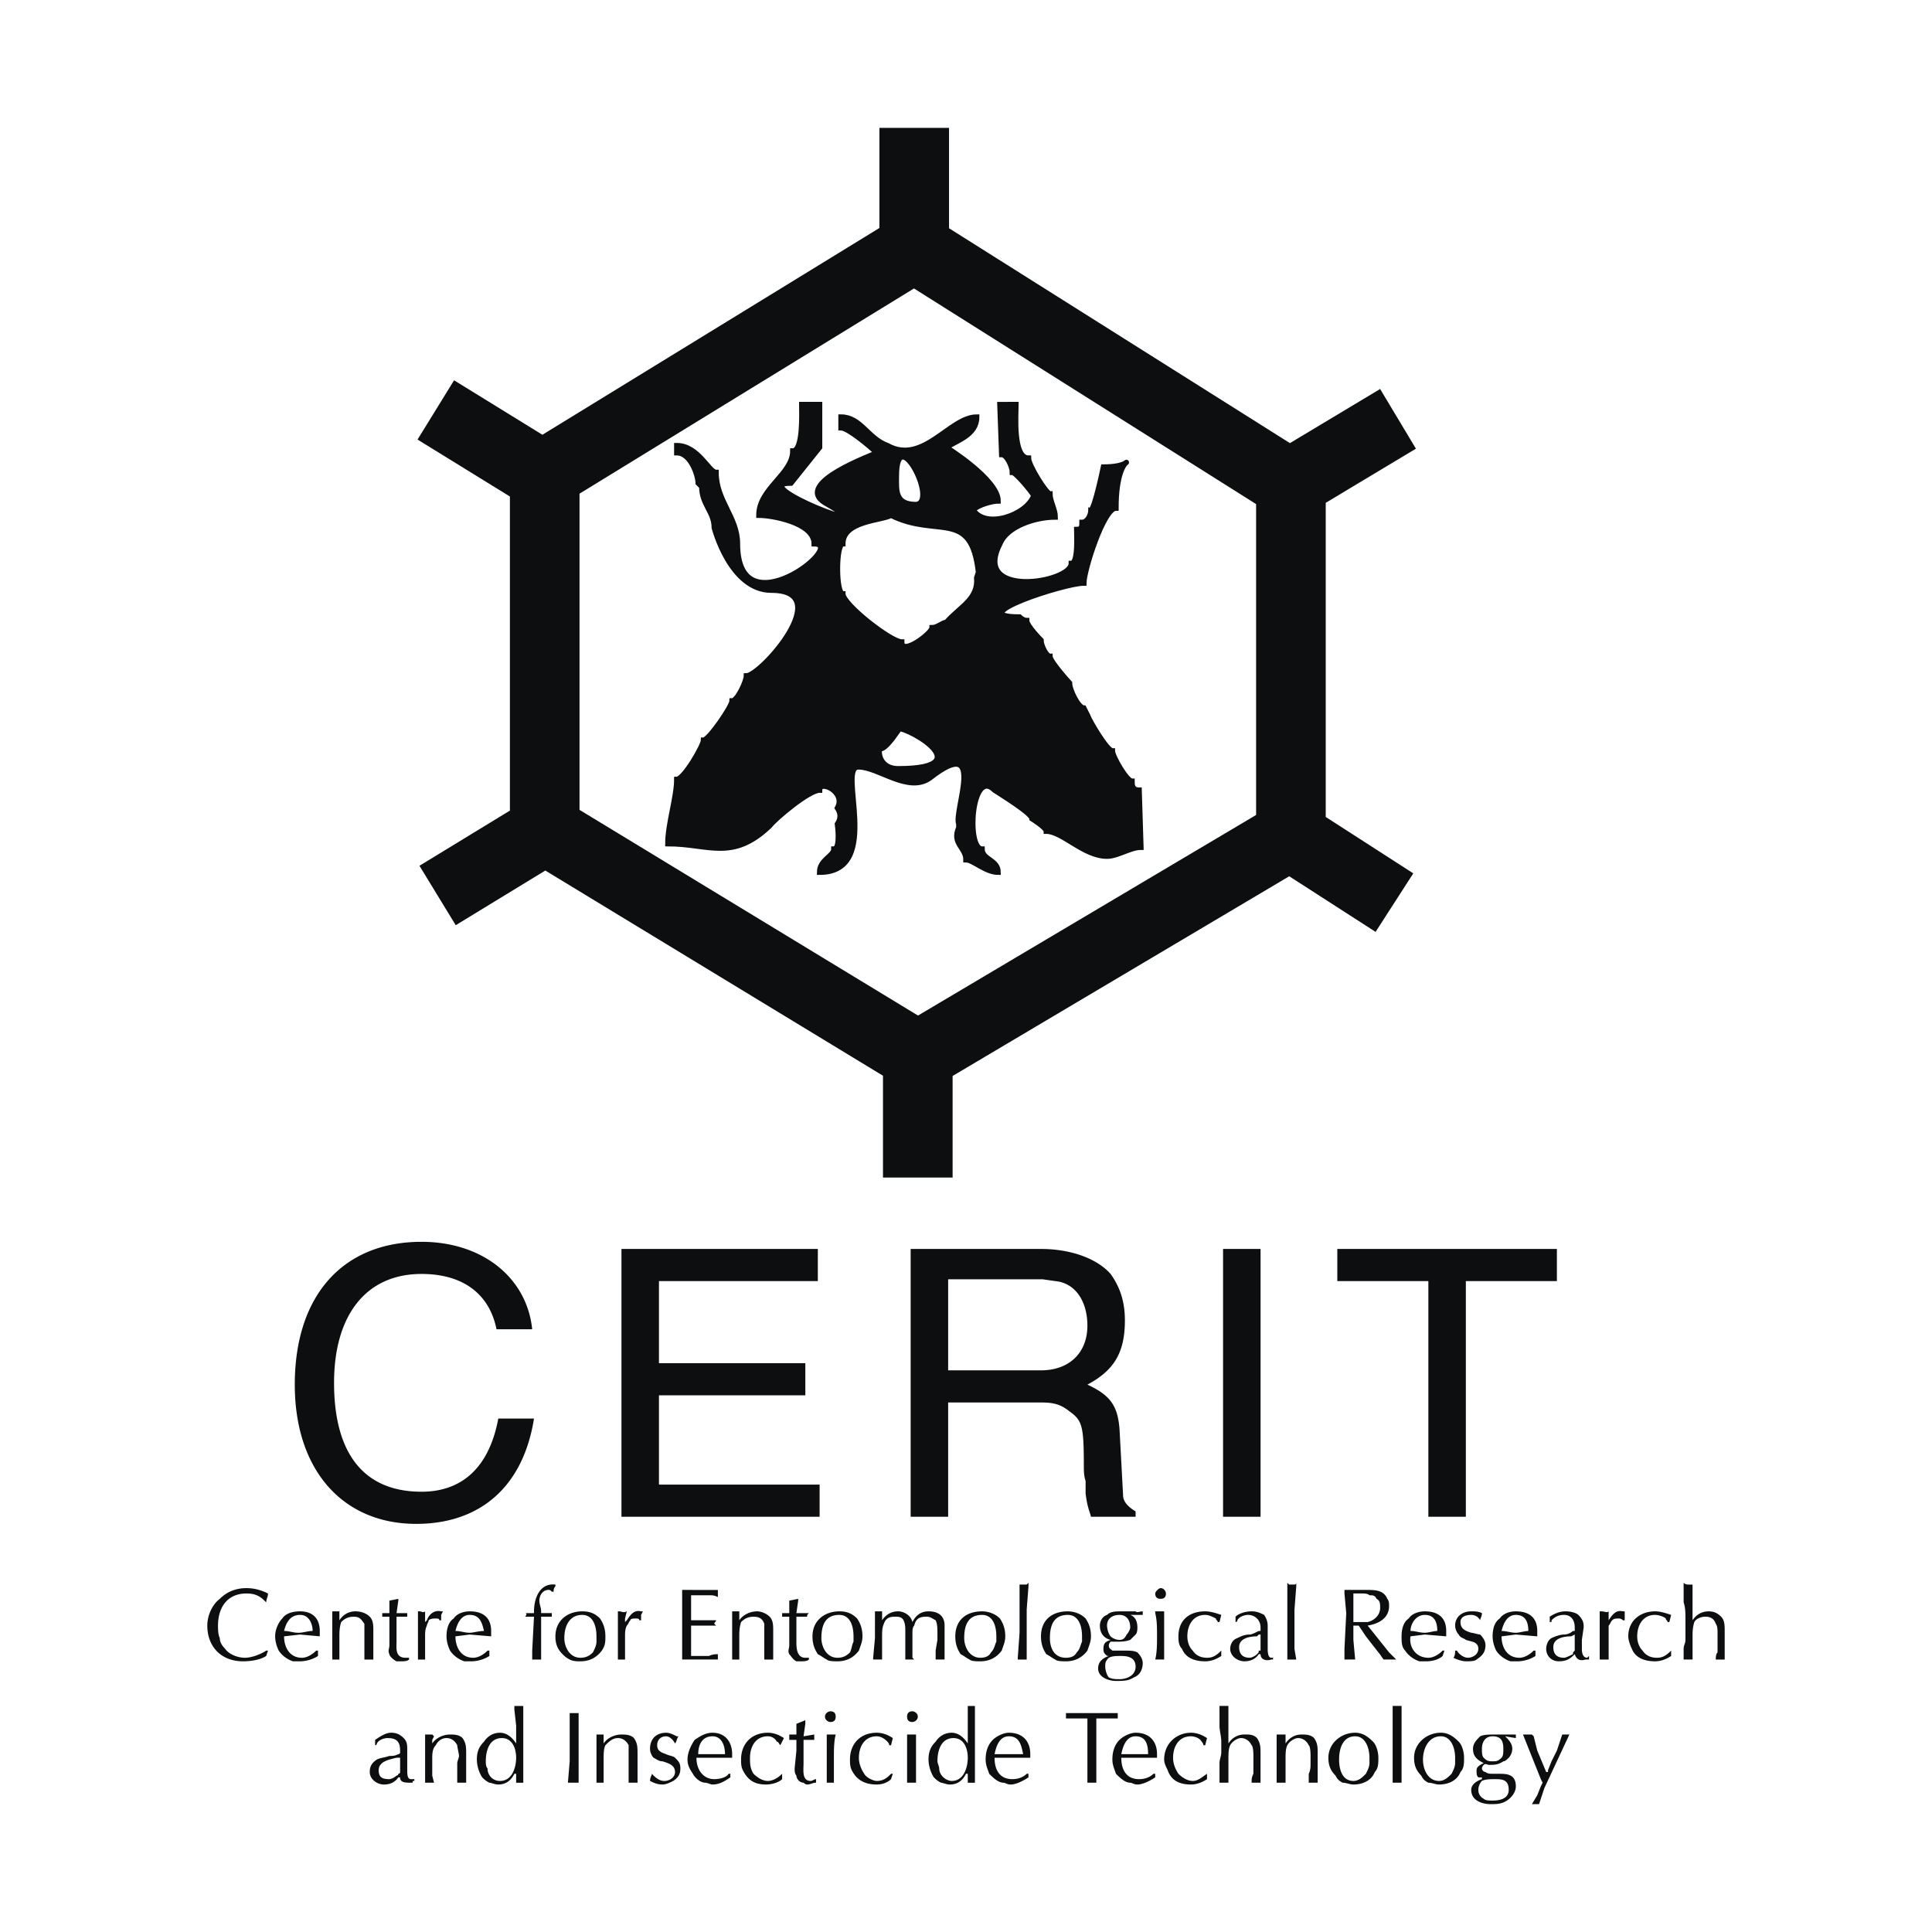 <svg xmlns="http://www.w3.org/2000/svg" width="2500" height="2500" viewBox="0 0 192.756 192.756"><path fill-rule="evenodd" clip-rule="evenodd" fill="#fff" d="M0 0h192.756v192.756H0V0z"/><path d="M89.432 47.488c0-5.521 4.275 2.672 1.96 2.85-2.139-.001-1.96-1.425-1.96-2.85zm19.058 23.866c0-.178-.357-.534-.357-.712-.533 0-1.424-1.782-1.424-2.494-.18 0-1.959-2.137-1.959-2.671-.357 0-.891-1.069-.891-1.604-.18 0-1.426-1.425-1.426-1.959-.355 0-.713-.178-.713-.356-5.876 0 4.453-3.384 6.412-3.384 0-1.247 1.959-7.48 3.207-7.48 0-6.59 3.027-4.097-1.248-4.097 0 .178-.891 4.274-1.246 4.274 0 .535-.355 1.247-.891 1.247 0 .356 0 .712-.533.712 0 .535.178 3.384-.535 3.384 0 1.959-9.974 3.562-7.125-1.959.713-1.781 3.562-2.672 5.521-2.672 0-.713-.533-1.604-.533-2.315-.357 0-2.139-2.85-2.139-3.562-1.602 0-1.246-4.452-1.246-5.343H99.76l.18 4.987c.533 0 1.068 1.246 1.068 1.781.355 0 1.959 1.958 2.137 2.315-.713 1.958-4.809 3.383-6.057 1.424.535-.534 1.961-.891 2.494-.891 0-2.137-5.165-5.343-5.165-5.343 1.069-.713 3.028-1.247 3.028-3.028-2.672 0-5.344 4.809-8.906 2.85-1.959-.713-2.672-2.85-4.631-2.85v1.069c.712 0 3.028 1.959 3.562 2.493-.178.179-8.371 3.028-5.165 4.987 6.945 3.918-8.193-1.959-3.384-1.959 0-.178 2.672-3.562 2.85-3.562v-4.274H79.99c0 .712.178 4.631-.891 4.631 0 2.315-3.385 3.74-3.385 6.412 1.247 0 5.522.712 5.522 2.85 3.384 0-7.659 8.727-7.659 0 0-2.672-2.137-4.275-2.137-7.124-.712 0-1.781-2.672-3.918-2.672v.712c1.425 0 2.138 2.315 2.138 3.028l.356.356c0 1.781 1.247 2.494 1.247 4.096.178 0 1.603 6.234 5.699 6.234 6.59 0-1.068 8.549-2.493 8.549 0 .534-.891 2.493-1.425 2.493 0 .535-2.315 3.918-2.85 3.918 0 .535-1.959 3.918-2.672 3.918 0 1.781-.891 4.453-.891 6.412 4.097 0 6.412 1.78 10.152-1.781.534-.713 3.918-3.562 4.987-3.562 0-1.068 2.671.178 1.781 1.781.356.534.356 1.068 0 1.603 0 .178.356 2.494-.356 2.494 0 .712-1.425 1.068-1.425 2.314 6.412 0 1.603-10.686 3.918-10.508 1.959 0 4.987 2.672 7.124 1.069 5.7-4.453 2.316 3.384 2.85 4.631v.356c-.712 1.604.713 1.96.713 3.206.711 0 1.959 1.246 3.206 1.246 0-1.246-1.604-1.246-1.604-2.314-1.602 0-1.068-8.193 1.248-5.878.533.356 3.74 2.315 3.74 2.85.178 0 1.424.891 1.424 1.247 1.604 0 3.74 2.493 6.057 2.493 1.068 0 2.314-.89 3.383-.89l-.178-5.7c-.713 0-.713-.534-.713-.891-.533 0-1.959-2.493-1.959-3.027-.53.003-2.311-3.026-2.489-3.56zm-14.071-9.261c-.356 0-.891.534-1.425.534 0 .534-3.028 2.85-3.028 1.425-1.068 0-5.878-3.74-5.878-4.809-.712 0-.712-4.987 0-4.987 0-2.316 3.919-2.316 4.81-2.85 4.63 2.315 8.015-.712 8.727 5.7l-.178.534c.178 2.137-1.603 2.85-3.028 4.453zm-4.987 10.686c0-.891 9.084 3.919.178 3.919-2.671 0-2.315-3.562-.178-3.562-2.493 3.562-2.137-.001 0-.357z" fill-rule="evenodd" clip-rule="evenodd" fill="#0c0e0f"/><path d="M89.432 47.488c0-5.521 4.275 2.672 1.96 2.85-2.139-.001-1.96-1.425-1.96-2.85zm19.058 23.866l-.357-.712c-.533 0-1.424-1.782-1.424-2.494 0 0-1.959-2.137-1.959-2.671-.357 0-.891-1.069-.891-1.604 0 0-1.426-1.425-1.426-1.959-.355 0-.713-.356-.713-.356-5.876 0 4.453-3.384 6.412-3.384 0-1.247 1.959-7.48 3.207-7.48 0-6.59 3.027-4.097-1.248-4.097 0 0-.891 4.274-1.246 4.274 0 .535-.355 1.247-.891 1.247 0 .356 0 .712-.533.712 0 .535.178 3.384-.535 3.384 0 1.959-9.974 3.562-7.125-1.959.713-1.781 3.562-2.672 5.521-2.672 0-.713-.533-1.604-.533-2.315-.357 0-2.139-2.85-2.139-3.562-1.602 0-1.246-4.452-1.246-5.343H99.76l.18 4.987c.533 0 1.068 1.246 1.068 1.781.355 0 1.959 1.958 2.137 2.315-.713 1.958-4.809 3.383-6.057 1.424.535-.534 1.961-.891 2.494-.891 0-2.137-5.165-5.343-5.165-5.343 1.069-.713 3.028-1.247 3.028-3.028-2.672 0-5.344 4.809-8.906 2.85-1.959-.713-2.672-2.85-4.631-2.85v1.069c.712 0 3.028 1.959 3.562 2.493-.178.179-8.371 3.028-5.165 4.987 6.945 3.918-8.193-1.959-3.384-1.959l2.85-3.562v-4.274H79.99c0 .712.178 4.631-.891 4.631 0 2.315-3.385 3.74-3.385 6.412 1.247 0 5.522.712 5.522 2.85 3.384 0-7.659 8.727-7.659 0 0-2.672-2.137-4.275-2.137-7.124-.712 0-1.781-2.672-3.918-2.672v.712c1.425 0 2.138 2.315 2.138 3.028l.356.356c0 1.781 1.247 2.494 1.247 4.096 0 0 1.603 6.234 5.699 6.234 6.59 0-1.068 8.549-2.493 8.549 0 .534-.891 2.493-1.425 2.493 0 .535-2.315 3.918-2.85 3.918 0 .535-1.959 3.918-2.672 3.918 0 1.781-.891 4.453-.891 6.412 4.097 0 6.412 1.78 10.152-1.781.534-.713 3.918-3.562 4.987-3.562 0-1.068 2.671.178 1.781 1.781.356.534.356 1.068 0 1.603 0 0 .356 2.494-.356 2.494 0 .712-1.425 1.068-1.425 2.314 6.412 0 1.603-10.686 3.918-10.508 1.959 0 4.987 2.672 7.124 1.069 5.7-4.453 2.316 3.384 2.85 4.631v.356c-.712 1.604.713 1.96.713 3.206.711 0 1.959 1.246 3.206 1.246 0-1.246-1.604-1.246-1.604-2.314-1.602 0-1.068-8.193 1.248-5.878.533.356 3.74 2.315 3.74 2.85 0 0 1.424.891 1.424 1.247 1.604 0 3.74 2.493 6.057 2.493 1.068 0 2.314-.89 3.383-.89l-.178-5.7c-.713 0-.713-.534-.713-.891-.533 0-1.959-2.493-1.959-3.027-.53.003-2.311-3.026-2.489-3.56zm-14.071-9.261c-.356 0-.891.534-1.425.534 0 .534-3.028 2.85-3.028 1.425-1.068 0-5.878-3.74-5.878-4.809-.712 0-.712-4.987 0-4.987 0-2.316 3.919-2.316 4.81-2.85 4.63 2.315 8.015-.712 8.727 5.7l-.178.534c.178 2.137-1.603 2.85-3.028 4.453zm-4.987 10.686c0-.891 9.084 3.919.178 3.919-2.671 0-2.315-3.562-.178-3.562-2.493 3.562-2.137-.001 0-.357z" fill="none" stroke="#0c0e0f" stroke-width=".534" stroke-miterlimit="2.613"/><path d="M91.213 24.69l37.582 23.688v34.909l-37.226 22.086-37.224-22.62V47.31l36.868-22.62zm37.582 23.51l10.686-6.412m-10.866 41.499l10.508 6.768m-47.554 15.318v12.111M54.167 82.931l-10.508 6.412m10.508-41.855l-10.687-6.59m47.733-28.141V24.69" fill="none" stroke="#0c0e0f" stroke-width="6.946" stroke-miterlimit="2.613"/><path d="M53.098 132.623c-.534-5.166-4.987-8.727-11.042-8.727-7.837 0-12.645 5.342-12.645 14.248 0 8.549 4.808 13.893 12.111 13.893 6.412 0 10.686-3.742 11.755-10.51h-3.562c-.891 4.811-3.562 7.303-7.659 7.303-5.7 0-8.727-3.74-8.727-10.863 0-6.77 3.206-10.865 8.727-10.865 4.096 0 6.768 1.959 7.481 5.521h3.561zM62.003 124.607v26.717h19.77v-3.207H65.744v-8.904h14.605v-3.207H65.744v-8.192h15.852v-3.207H62.003zM90.857 124.607v26.717h3.74v-11.398h9.262c1.246 0 1.959.178 2.85.891 1.246.891 1.424 1.424 1.424 5.342 0 .535 0 1.068.178 1.604v1.246c.18 1.426.357 1.604.535 2.316h4.453v-.533c-.891-.535-1.248-1.07-1.248-1.604l-.355-6.59c-.178-2.316-.891-3.385-3.205-4.453 2.67-1.426 3.74-3.207 3.74-6.412 0-1.959-.535-3.385-1.426-4.631-1.424-1.604-4.096-2.494-6.945-2.494H90.857v-.001zm3.74 3.03h9.44l1.246.178c1.959.178 3.207 1.959 3.207 4.453 0 2.67-1.781 4.451-4.631 4.451h-9.262v-9.082zM122.025 124.607v26.717h3.741v-26.717h-3.741zM133.424 124.607v3.207h9.084v23.51h3.74v-23.51h9.084v-3.207h-21.908zM26.561 159.873c0-.355.178-.535.178-.891-.712-.355-1.424-.535-2.137-.535-1.069 0-1.959.357-2.672 1.07-.712.533-1.247 1.602-1.247 2.67 0 2.139 1.425 3.562 3.562 3.562.89 0 1.78-.178 2.315-.533l.178-.535h-.178c-.535.357-1.425.713-2.137.713s-1.604-.355-1.959-.891c-.356-.357-.535-.713-.535-1.068-.178-.357-.178-.891-.178-1.248 0-1.779.891-3.205 2.85-3.205.712 0 1.247.178 1.781.713l.179.178zM31.904 162.723c0-1.246-.713-1.959-1.959-1.959-.712 0-1.424.178-1.781.713-.356.355-.712 1.068-.712 1.781 0 .533.178 1.068.356 1.424a2.76 2.76 0 0 0 1.425 1.068h.712c.535 0 1.247-.178 1.781-.533v-.535h-.178c-.356.357-.891.713-1.425.713-1.247 0-1.781-1.068-1.781-2.137l1.603-.18 1.959.18v-.535zm-.713 0c-.534 0-.89.178-1.425.178-.534 0-.89-.178-1.424-.178.178-.713.534-1.604 1.603-1.604.89 0 1.246.891 1.246 1.604zM37.247 162.723c0-.535 0-1.068-.356-1.424-.356-.357-.89-.535-1.425-.535-.712 0-1.247.355-1.604.891v-.712-.178h-.711v4.809h.711v-2.314c0-.357 0-.891.179-1.426.356-.355.712-.533 1.247-.533s.713.178 1.068.711v3.563h.891V162.723zM38.85 159.695v1.246h-.712v.358h.712v2.848c0 .357-.178.535 0 .893 0 .178.357.533.712.711h.356c.356 0 .712 0 .891-.178v-.178h-.356c-1.068 0-.891-1.068-.891-1.604v-2.492h1.069v-.357h-1.069l.178-1.246v-.178l-.89.177zM41.7 165.395v.178h.712v-2.314c0-.357 0-.713.178-1.07 0-.178.178-.355.178-.533.178-.178.534-.178.712-.178s.356 0 .356.178h.178v-.536l.178-.355h-.178c-.712-.178-1.247.355-1.424.891l-.178.178v-1.068c-.178.178-.356 0-.535 0H41.7v4.629zM49.002 162.723c0-1.246-.712-1.959-2.137-1.959-.534 0-1.247.178-1.603.713-.534.355-.712 1.068-.712 1.781 0 .533.178 1.068.356 1.424.356.535.89.891 1.425 1.068h.712c.534 0 1.247-.178 1.781-.533v-.535h-.178c-.356.357-.891.713-1.425.713-1.247 0-1.781-1.068-1.781-2.137l1.425-.18 2.137.18v-.535zm-.712 0c-.535 0-1.069.178-1.425.178-.534 0-.891-.178-1.425-.178.178-.713.534-1.604 1.425-1.604 1.068 0 1.246.891 1.425 1.604zM55.236 158.805c0-.178 0-.357.178-.535v-.178c-1.603-.178-2.137 1.426-2.137 2.672v.178h-.891c.178 0 .178.178 0 .357h.891l-.179 3.383v.891h.891v-3.028-1.246h1.068v-.358h-1.068v-.178c0-.355-.178-.713-.178-1.068 0-.535.356-1.068.891-1.068.178 0 .178 0 .355.178h.179zM55.414 163.258c0 .711.178 1.246.712 1.781.178.178.356.355.712.533.356.178.713.178 1.069.178.891 0 1.603-.355 2.137-1.068.356-.535.356-.891.356-1.424 0-.713-.179-1.248-.535-1.781-.534-.535-1.068-.713-1.781-.713-1.423 0-2.67.89-2.67 2.494zm2.493 2.137c-1.069 0-1.603-1.068-1.603-1.959 0-1.248.534-2.316 1.781-2.316 1.068 0 1.425 1.068 1.425 2.139v.533c0 .355-.178.713-.356 1.068-.356.357-.712.535-1.247.535zM61.648 165.395v.178h.89-.178v-2.314c0-.357 0-.713.178-1.07.178-.178.178-.355.356-.533 0-.178.356-.178.534-.178.179 0 .356 0 .356.178h.178v-.536l.178-.355h-.178c-.712-.178-1.069.355-1.425.891l-.178.178v-.355l.178-.713c-.357.178-.535 0-.712 0h-.178v4.629h.001zM69.127 158.627h-1.068v6.945H71.622v-.533c-.178 0-.535 0-.891.178H68.95V163.078v-.891H71.444l-.178-.178c0-.178.178-.178.178-.355H68.95v-.535-1.959H70.731c.356 0 .535 0 .891.178v-.355-.355h-2.495v-.001zM77.143 162.723c0-.535 0-1.068-.356-1.424-.356-.357-.891-.535-1.247-.535-.712 0-1.425.355-1.781.891v-.712-.178h-.356-.356v4.809h.712v-2.314c0-.357 0-.891.179-1.426.356-.355.712-.533 1.247-.533.534 0 .89.178 1.068.711v3.563h.89V162.723zM78.746 159.695v1.246h-.712v.358h.712v2.848c0 .357-.178.535 0 .893.178.178.356.533.712.711h.356c.356 0 .712 0 .89-.178v-.178h-.356c-.891 0-.891-1.068-.891-1.604v-2.492h1.069c0-.18 0-.18.178-.357h-1.247l.178-1.246v-.178l-.889.177zM81.061 163.258c0 .711.178 1.246.535 1.781.356.178.534.355.89.533.178.178.712.178 1.068.178.891 0 1.603-.355 2.138-1.068.178-.535.356-.891.356-1.424 0-.713-.178-1.248-.535-1.781-.534-.535-1.068-.713-1.78-.713-1.425 0-2.672.89-2.672 2.494zm2.493 2.137c-1.068 0-1.603-1.068-1.603-1.959 0-1.248.356-2.316 1.781-2.316 1.069 0 1.424 1.068 1.424 2.139v.533c-.178.355-.178.713-.355 1.068-.356.357-.713.535-1.247.535zM94.241 163.078v-.891c0-.889-.534-1.424-1.603-1.424-.712 0-1.247.355-1.604 1.068-.178-.713-.891-1.068-1.425-1.068-.712 0-1.247.355-1.603.891v-.891h-.712V163.434l-.178 1.959v.178h.89v-2.315c0-.357 0-.891.178-1.248.178-.533.534-.711 1.068-.711.356 0 .713 0 .891.355.179.355.179.713.179 1.068v2.85h.89l-.178-.178v-.355-.893-1.246c0-.178 0-.533.178-.713.179-.711.535-.889 1.247-.889.356 0 .535.178.891.355.177.355.177.891.177 1.246v.713l-.177 1.068v.891H94.24v-2.491h.001zM95.31 163.258c0 .711.178 1.246.534 1.781.356.178.534.355.89.533.178.178.713.178 1.068.178.891 0 1.604-.355 2.139-1.068.178-.535.355-.891.355-1.424 0-.713-.178-1.248-.535-1.781-.533-.535-1.246-.713-1.781-.713-1.602 0-2.67.89-2.67 2.494zm2.493 2.137c-1.068 0-1.603-1.068-1.603-1.959 0-1.248.356-2.316 1.78-2.316 1.07 0 1.426 1.068 1.426 2.139v.533c-.178.355-.178.713-.535 1.068-.178.357-.533.535-1.068.535zM102.434 160.586l.178-2.316v-.355l-.178.178h-.713v-.178 4.987l-.178 2.494v.178h.891V160.586zM103.859 163.258c0 .711.178 1.246.533 1.781.357.178.535.355.891.533.178.178.713.178 1.068.178.891 0 1.604-.355 2.139-1.068.178-.535.355-.891.355-1.424 0-.713-.178-1.248-.535-1.781-.533-.535-1.246-.713-1.781-.713-1.601 0-2.67.89-2.67 2.494zm2.493 2.137c-1.246 0-1.602-1.068-1.602-1.959 0-1.248.355-2.316 1.779-2.316 1.07 0 1.426 1.068 1.426 2.139v.533c-.178.355-.178.713-.533 1.068-.18.357-.535.535-1.07.535zM110.627 165.217c-.535.178-1.068.533-1.068 1.246 0 .891 1.068 1.246 1.781 1.246.711 0 1.246 0 1.781-.355.533-.178.889-.713.889-1.424 0-.357-.178-.713-.533-1.07-.355-.178-.713-.178-1.246-.178h-1.248c-.178-.178-.355-.178-.355-.535 0 0 0-.178.178-.355h.535c.533 0 .891 0 1.424-.178.178-.178.357-.355.535-.535.178-.178.178-.533.178-.711 0-.535-.178-1.068-.713-1.248h1.246v-.355c-.355 0-.533.178-.711 0h-1.426c-.533 0-1.068 0-1.424.355-.535.18-.713.713-.713 1.068 0 .713.355 1.248 1.068 1.426-.535.178-.713.355-.713.891 0 .178 0 .355.178.535.179.177.179.177.357.177zm-.178-3.029c0-.711.533-1.068 1.246-1.068s1.068.535 1.068 1.248c0 .178-.178.533-.355.711-.178.357-.357.535-.713.535s-.713-.178-.891-.355c-.177-.181-.355-.714-.355-1.071zm1.424 3.029c.713 0 1.426.178 1.426 1.068s-.891 1.246-1.604 1.246c-.355 0-.713 0-1.068-.178-.178-.178-.357-.713-.357-1.068s0-.535.357-.891c.355-.177.713-.177 1.246-.177zM115.258 160.941c.178.713.178 1.426.178 2.316 0 .711 0 1.602-.178 2.314h.89v-2.314-2.494h-.89v.178zm1.068-1.959c0-.178-.178-.535-.533-.535-.18 0-.535.357-.535.535 0 .355.178.535.535.535.355.001.533-.179.533-.535zM121.848 161.119c-.535-.178-1.068-.355-1.604-.355-1.604 0-2.672.891-2.672 2.494 0 .355 0 .889.357 1.246.355.891 1.246 1.246 2.314 1.246.535 0 1.068-.178 1.604-.533V164.682c-.535.535-.891.713-1.426.713-.533 0-1.068-.178-1.424-.713-.357-.355-.535-.891-.535-1.424 0-1.07.535-2.139 1.781-2.139.357 0 .713.18 1.068.357 0 .178.178.178.178.355h.18l.179-.712zM123.271 161.832s.18 0 .18-.178c.178-.355.711-.535 1.068-.535.711 0 1.246.535 1.246 1.248v.355h-.178c-.357.178-.713.355-.891.355-.535 0-.891.18-1.246.357-.535.178-.713.711-.713 1.068 0 .713.713 1.246 1.424 1.246.535 0 1.068-.178 1.426-.711h.178c0 .533.535.711 1.068.533h.178v-.355c0 .178 0 .178-.178.178-.355 0-.355-.713-.355-.891v-2.137c0-.357 0-.713-.357-1.248-.355-.178-.711-.355-1.246-.355-.533 0-1.246.178-1.604.535v.535zm2.495 2.85h-.178c0 .178 0 .178-.178.357-.18.178-.535.355-.713.355-.713 0-1.068-.355-1.068-1.068 0-.891 1.068-1.068 1.781-1.068l.178-.18h.178v1.604zM129.15 160.586l.178-2.316v-.355c0 .178-.178.178-.178.178h-.535l-.178-.178v7.659h.89l-.178-1.068v-3.92h.001zM135.027 158.982h.891c.178 0 .535 0 .713.178.355 0 .533 0 .711.357.357.178.357.533.357.891 0 .711-.535 1.246-1.246 1.424H135.027v-2.85zm-.89-.355v.355l.178 1.959-.178 3.562v1.068h1.068l-.178-1.959V162.186h.533l.713 1.07 1.248 1.602c.178.18.355.535.533.713h1.246l-.178-.178-.533-.535-2.137-2.672c1.068-.178 2.137-.711 2.137-1.959 0-.178 0-.533-.18-.711-.355-.891-1.246-.891-2.137-.891h-2.135v.002zM144.289 162.723c0-1.246-.713-1.959-2.137-1.959-.535 0-1.248.178-1.604.713-.535.355-.713 1.068-.713 1.781 0 .533 0 1.068.355 1.424.357.535.891.891 1.426 1.068h.713c.533 0 1.246-.178 1.602-.533l.18-.535h-.18c-.355.357-.889.713-1.424.713-1.246 0-1.959-1.068-1.781-2.137l1.426-.18 2.137.18v-.535zm-.891 0c-.355 0-.891.178-1.246.178-.535 0-.891-.178-1.426-.178 0-.713.535-1.604 1.426-1.604 1.069 0 1.246.891 1.246 1.604zM145.18 164.682c0 .178 0 .535-.178.713.355.178.891.355 1.246.355s.891 0 1.068-.178c.535-.355.891-.713.891-1.426 0-.355-.178-.711-.535-1.068-.178 0-.711-.178-.889-.178-.535-.178-1.07-.355-1.07-1.068 0-.533.535-.713 1.07-.713.355 0 .711.18.889.535 0-.178.18-.355.18-.713-.357-.178-.713-.178-1.068-.178-.891 0-1.604.535-1.604 1.424 0 .357.178.713.355.891.178.357.535.357.713.535.535.178 1.246.178 1.246.891 0 .535-.533.891-1.068.891-.355 0-.891-.355-1.068-.713h-.178zM153.373 162.723c0-1.246-.713-1.959-2.139-1.959-.533 0-1.246.178-1.602.713-.535.355-.713 1.068-.713 1.781 0 .533.178 1.068.355 1.424.357.535.891.891 1.426 1.068h.711c.535 0 1.248-.178 1.781-.533v-.535h-.178c-.355.357-.891.713-1.424.713-1.248 0-1.781-1.068-1.781-2.137l1.424-.18 2.139.18v-.535h.001zm-.891 0c-.357 0-.891.178-1.248.178-.533 0-.891-.178-1.424-.178.178-.713.533-1.604 1.424-1.604 1.069 0 1.248.891 1.248 1.604zM154.797 161.832v-.178c.357-.355.713-.535 1.246-.535.713 0 1.07.535 1.07 1.248v.355h-.18a1.358 1.358 0 0 1-.891.355c-.355 0-.889.18-1.246.357-.355.178-.533.711-.533 1.068 0 .713.533 1.246 1.246 1.246.711 0 1.068-.178 1.604-.711.178.533.533.711 1.068.533h.356v-.355l-.178.178c-.535 0-.535-.713-.535-.891v-.891l.18-1.246c0-.357 0-.713-.535-1.248-.178-.178-.713-.355-1.248-.355-.533 0-1.066.178-1.602.535v.533h.178v.002zm2.316 2.85c-.18.178-.18.178-.18.357-.355.178-.713.355-.891.355-.711 0-1.068-.355-1.068-1.068 0-.891 1.068-1.068 1.781-1.068l.357-.18v1.604h.001zM159.605 165.395v.178h.89v-2.314-1.07c.178-.178.178-.355.357-.533.178-.178.355-.178.711-.178 0 0 .18 0 .357.178h.178v-.891h-.178c-.713-.178-1.068.355-1.426.891v.178-1.068c-.178.178-.355 0-.713 0h-.178v4.629h.002zM166.73 161.119c-.535-.178-1.068-.355-1.604-.355-1.424 0-2.672.891-2.672 2.494 0 .355.178.889.357 1.246.355.891 1.246 1.246 2.314 1.246.535 0 1.068-.178 1.604-.533V164.682c-.535.535-.891.713-1.426.713-.533 0-1.068-.178-1.424-.713-.357-.355-.535-.891-.535-1.424 0-1.07.535-2.139 1.781-2.139.357 0 .891.18 1.068.357 0 .178.178.178.178.355h.18l.179-.712zM167.977 158.447v1.426c.18.535.18 1.068.18 1.604v2.136c0 .355-.18.533-.18.891v1.068h.89v-2.314c0-.357 0-.891.178-1.426.18-.355.713-.533 1.07-.533.533 0 .889.178 1.068.711.178.178.178.713.178.891v1.959c-.178.18-.178.535-.178.713h.89v-2.849c0-.535 0-1.068-.357-1.424-.355-.357-.713-.535-1.246-.535-.713 0-1.246.355-1.604.891v-2.494-1.246.178h-.355c-.178 0-.355 0-.535-.178v.531h.001zM37.425 174.121c.178 0 .178-.178.178-.178.178-.355.712-.535 1.069-.535.89 0 1.247.357 1.247 1.248v.178c0 .178-.178.178-.178.178-.356.178-.534.178-.891.178-.535.18-.891.18-1.247.357-.534.355-.712.711-.712 1.246 0 .713.712 1.248 1.424 1.248.535 0 1.069-.18 1.425-.713h.178c0 .533.534.533 1.069.533h.178c0-.178 0-.178.178-.178v-.178h-.356c-.356 0-.356-.535-.356-.891v-1.959c0-.535 0-.891-.356-1.248-.356-.355-.713-.533-1.247-.533s-1.069.355-1.603.713v.534zm2.493 2.672c0 .178-.178.178-.178.178s0 .178-.178.178c-.178.18-.534.357-.712.357-.712 0-1.068-.178-1.068-.891 0-.891 1.068-1.068 1.781-1.246h.356v1.424h-.001zM46.508 175.012c0-.713 0-1.068-.356-1.604-.356-.355-.89-.355-1.246-.355-.713 0-1.425.355-1.781.891v-.356l.178-.357-.178-.178h-.356-.356v4.808H43.303l-.178-.713v-1.602c0-.535 0-1.068.356-1.426.178-.355.534-.713 1.069-.713.534 0 .891.357 1.069.713 0 .178.178.891.178 1.068 0 .18-.178.535-.178.713v1.959h.89v-2.848h-.001zM51.496 173.766v.178c-.356-.535-.891-1.068-1.604-1.068-.712 0-1.246.355-1.603.891-.535.533-.713 1.068-.713 1.781 0 .533.178 1.246.534 1.781.179.178.357.355.713.533.178 0 .535.18.891.18.713 0 1.247-.357 1.604-1.07h.178v.891h.712v-7.303-.355H51.318v.355l.178 1.604v1.602zm-3.028 1.959c0-1.068.356-2.316 1.603-2.316 1.069 0 1.425 1.07 1.425 1.961 0 .889-.356 2.314-1.604 2.314a1.217 1.217 0 0 1-1.246-1.246c-.178-.18-.178-.536-.178-.713zM57.729 170.916h-.535-.356v4.809l-.178 2.137h1.069v-2.137-.713-4.096zM63.607 175.012c0-.713 0-1.068-.356-1.604-.356-.355-.891-.355-1.247-.355-.712 0-1.425.355-1.781.891v-.891h-.356-.356v4.808h.712v-2.315c0-.535 0-1.068.179-1.426.356-.355.712-.713 1.247-.713.533 0 .89.357 1.068.713v3.74h.891v-2.848h-.001zM65.031 176.971c0 .178-.178.357-.178.713.356.178.712.357 1.247.357.356 0 .713-.18 1.069-.357.534-.355.712-.713.712-1.246 0-.535-.178-.713-.535-1.068-.178-.18-.534-.18-.89-.357-.535-.178-.891-.355-.891-.891 0-.533.356-.891.891-.891.356 0 .712.357.89.713.178-.178.178-.535.356-.713h-.178c-.356-.178-.712-.355-1.068-.355-.891 0-1.603.533-1.603 1.604 0 .355.178.711.356.891.356.178.535.355.891.355.534.178 1.247.355 1.247 1.068 0 .535-.534.891-1.068.891-.535-.001-.892-.357-1.248-.714zM73.046 175.012c0-1.246-.713-2.137-1.959-2.137-.712 0-1.247.355-1.781.713-.356.533-.713 1.246-.713 1.959 0 .533.179.891.534 1.424.179.357.713.891 1.247.891.178 0 .535.18.712.18.712 0 1.247-.357 1.781-.713v-.357h-.178c-.178.357-.891.535-1.424.535-1.069 0-1.781-.891-1.781-2.137H73.046v-.358zm-.713 0H69.662c0-.891.356-1.781 1.424-1.781.892-.001 1.247.89 1.247 1.781zM78.211 173.408c-.534-.355-1.069-.533-1.603-.533-1.603 0-2.671 1.068-2.671 2.672 0 .355 0 .711.178 1.068.535 1.068 1.247 1.426 2.315 1.426.534 0 1.247-.18 1.603-.535v-.535c-.356.357-.891.713-1.425.713-.535 0-1.069-.355-1.425-.713-.356-.533-.356-1.068-.356-1.602 0-1.07.535-2.139 1.781-2.139.356 0 .712.178.89.535.179 0 .179.178.357.355l.356-.712zM79.458 171.984v1.068h-.712V173.587h.712v1.069l-.178 1.781c0 .178 0 .533.178.711 0 .357.356.713.712.713 0 0 .178.18.356.18.356 0 .534-.18.89-.18v-.355c-.178 0-.356.178-.534.178-.89 0-.712-1.068-.712-1.781v-2.137-.178h1.069v-.535l-1.069.178.178-1.246v-.355l-.89.354zM82.486 173.053v4.808h.89-.178v-2.492c0-.713 0-1.604.178-2.316h-.89zm.89-1.782c0-.355-.178-.533-.534-.533-.178 0-.534.178-.534.533 0 .357.356.535.534.535.356.001.534-.177.534-.535zM89.076 173.408c-.534-.355-1.068-.533-1.603-.533-1.603 0-2.671 1.068-2.671 2.672 0 .355 0 .711.178 1.068.534 1.068 1.425 1.426 2.493 1.426.535 0 1.069-.18 1.425-.535l.178-.535h-.178c-.356.357-.713.713-1.425.713-.356 0-1.068-.355-1.247-.713-.356-.533-.534-1.068-.534-1.602 0-1.07.534-2.139 1.781-2.139.356 0 .712.178 1.069.535 0 0 .178.178.178.355h.179l.177-.712zM90.5 173.053v4.808h.891v-2.492-2.316H90.5zm1.069-1.782c0-.355-.356-.533-.535-.533-.355 0-.534.178-.534.533 0 .357.179.535.534.535.179.001.535-.177.535-.535zM96.556 173.766v.178c-.356-.535-.891-1.068-1.603-1.068-.713 0-1.247.355-1.603.891-.535.533-.712 1.068-.712 1.781 0 .533.178 1.246.534 1.781.178.178.355.355.712.533.178 0 .534.18.891.18.712 0 1.247-.357 1.603-1.07h.178v.891H97.269v-7.303-.355h-.713v3.561zm-3.028 1.959c0-1.068.357-2.316 1.604-2.316 1.068 0 1.424 1.07 1.424 1.961 0 .889-.356 2.314-1.603 2.314-.535 0-1.247-.535-1.247-1.246.001-.18-.178-.536-.178-.713zM102.791 175.012c0-1.246-.713-2.137-2.139-2.137-.533 0-1.246.355-1.602.713-.535.533-.713 1.246-.713 1.959 0 .533.178.891.355 1.424.357.357.891.891 1.426.891.178 0 .355.18.711.18.535 0 1.248-.357 1.781-.713v-.357h-.178c-.355.357-.891.535-1.424.535-1.248 0-1.781-.891-1.781-2.137H102.79v-.358h.001zm-.713 0H99.228c.178-.891.533-1.781 1.424-1.781 1.069-.001 1.246.89 1.426 1.781zM111.34 171.449h.178v-.533H106.352v.533H108.491v6.412h.89V171.449h1.959zM115.436 175.012c0-1.246-.713-2.137-2.137-2.137-.535 0-1.248.355-1.604.713-.535.533-.713 1.246-.713 1.959 0 .533.178.891.357 1.424.355.357.891.891 1.424.891.178 0 .357.18.713.18.533 0 1.246-.357 1.781-.713v-.357h-.178c-.357.357-.891.535-1.426.535-1.246 0-1.781-.891-1.781-2.137H115.435v-.358h.001zm-.891 0H111.873c.178-.891.535-1.781 1.426-1.781 1.068-.001 1.246.89 1.246 1.781zM120.422 173.408c-.533-.355-1.068-.533-1.602-.533-1.426 0-2.672 1.068-2.672 2.672 0 .355.178.711.355 1.068.357 1.068 1.248 1.426 2.316 1.426.533 0 1.068-.18 1.602-.535v-.535c-.533.357-.891.713-1.424.713-.535 0-1.068-.355-1.426-.713-.355-.533-.533-1.068-.533-1.602 0-1.07.533-2.139 1.781-2.139.355 0 .891.178 1.068.535 0 0 .178.178.178.355h.178l.179-.712zM121.67 170.738v1.424c0 .535.178 1.068.178 1.604v1.068c0 .355-.178.713-.178 1.068v1.959h.89v-2.315c0-.535 0-1.068.178-1.426.178-.355.713-.713 1.068-.713.535 0 .891.357 1.068.713.178.178.178.891.178 1.068V176.969c-.178.357-.178.535-.178.891h.89V175.01c0-.713 0-1.068-.355-1.604-.357-.355-.713-.355-1.248-.355-.711 0-1.246.355-1.602.891v-2.672-1.068h-.535-.355v.536h.001zM131.465 175.012c0-.713 0-1.068-.355-1.604-.355-.355-.891-.355-1.248-.355-.711 0-1.246.355-1.602.891v-.891h-.535-.355v4.808h.89v-2.315c0-.535 0-1.068.178-1.426.178-.355.713-.713 1.068-.713.535 0 .891.357 1.068.713.18.178.18.891.18 1.068v.713c0 .355 0 .713-.18 1.068v.891h.89v-2.848h.001zM132.533 175.369c0 .711.18 1.246.713 1.779.178.357.355.535.713.713.355 0 .713.18 1.068.18.891 0 1.781-.357 2.137-1.248.357-.355.357-.891.357-1.424 0-.535-.18-1.248-.535-1.604-.533-.535-1.068-.891-1.781-.891-1.424.001-2.672 1.069-2.672 2.495zm2.494 2.315c-1.068 0-1.426-1.068-1.426-2.137s.357-2.316 1.604-2.316c1.068 0 1.426 1.248 1.426 2.139v.533c0 .355-.178.713-.357 1.068-.356.357-.713.713-1.247.713zM139.836 172.697v-2.139-.355h-.891v7.657h.89v-5.163h.001zM141.082 175.369c0 .711.18 1.246.713 1.779.178.357.357.535.713.713.355 0 .713.18 1.068.18.891 0 1.781-.357 2.137-1.248.357-.355.357-.891.357-1.424 0-.535-.178-1.248-.535-1.604-.533-.535-1.068-.891-1.781-.891-1.424.001-2.672 1.069-2.672 2.495zm2.494 2.315c-1.068 0-1.604-1.068-1.604-2.137s.535-2.316 1.781-2.316c1.07 0 1.426 1.248 1.426 2.139v.533c0 .355-.178.713-.355 1.068-.357.357-.713.713-1.248.713zM147.852 177.506c-.535.178-1.068.535-1.068 1.068 0 1.068 1.068 1.426 1.959 1.426.533 0 1.068 0 1.602-.357.535-.355.891-.891.891-1.424 0-.535-.178-.891-.533-1.07-.357-.178-.713-.178-1.246-.178h-.535c-.178 0-.535 0-.713-.178a.382.382 0 0 1-.355-.355c0-.18.178-.357.178-.357.178-.178.355 0 .533 0 .535 0 .893 0 1.426-.355.178 0 .355-.178.535-.355.178-.18.355-.535.355-.891 0-.535-.355-.891-.713-1.248l1.068.178v-.355h-2.137c-.535 0-1.068 0-1.426.178-.355.357-.711.713-.711 1.248 0 .711.355 1.068 1.068 1.424-.357.178-.713.355-.713.713 0 .355 0 .533.178.713h.357v.175zm0-3.027c0-.713.355-1.248 1.068-1.248.891 0 1.068.535 1.068 1.248 0 .355 0 .711-.178.891-.355.355-.535.355-.891.355-.357 0-.535 0-.891-.355-.176-.181-.176-.536-.176-.891zm1.246 3.027c.713 0 1.426 0 1.426 1.068 0 .891-.891 1.068-1.604 1.068-.357 0-.713 0-.891-.178a.98.98 0 0 1-.535-.891c0-.356.178-.713.357-.891.356-.176.891-.176 1.247-.176zM152.838 180h.712l.533-1.604 2.494-5.344h-.712l-.533 1.604-.535 1.068-.355.891v.178h-.178l-.891-2.137-.357-1.426-.178-.178H151.948l1.781 4.453.178.355-.178.357-.355.891-.536.892z" fill-rule="evenodd" clip-rule="evenodd" fill="#0c0e0f"/></svg>